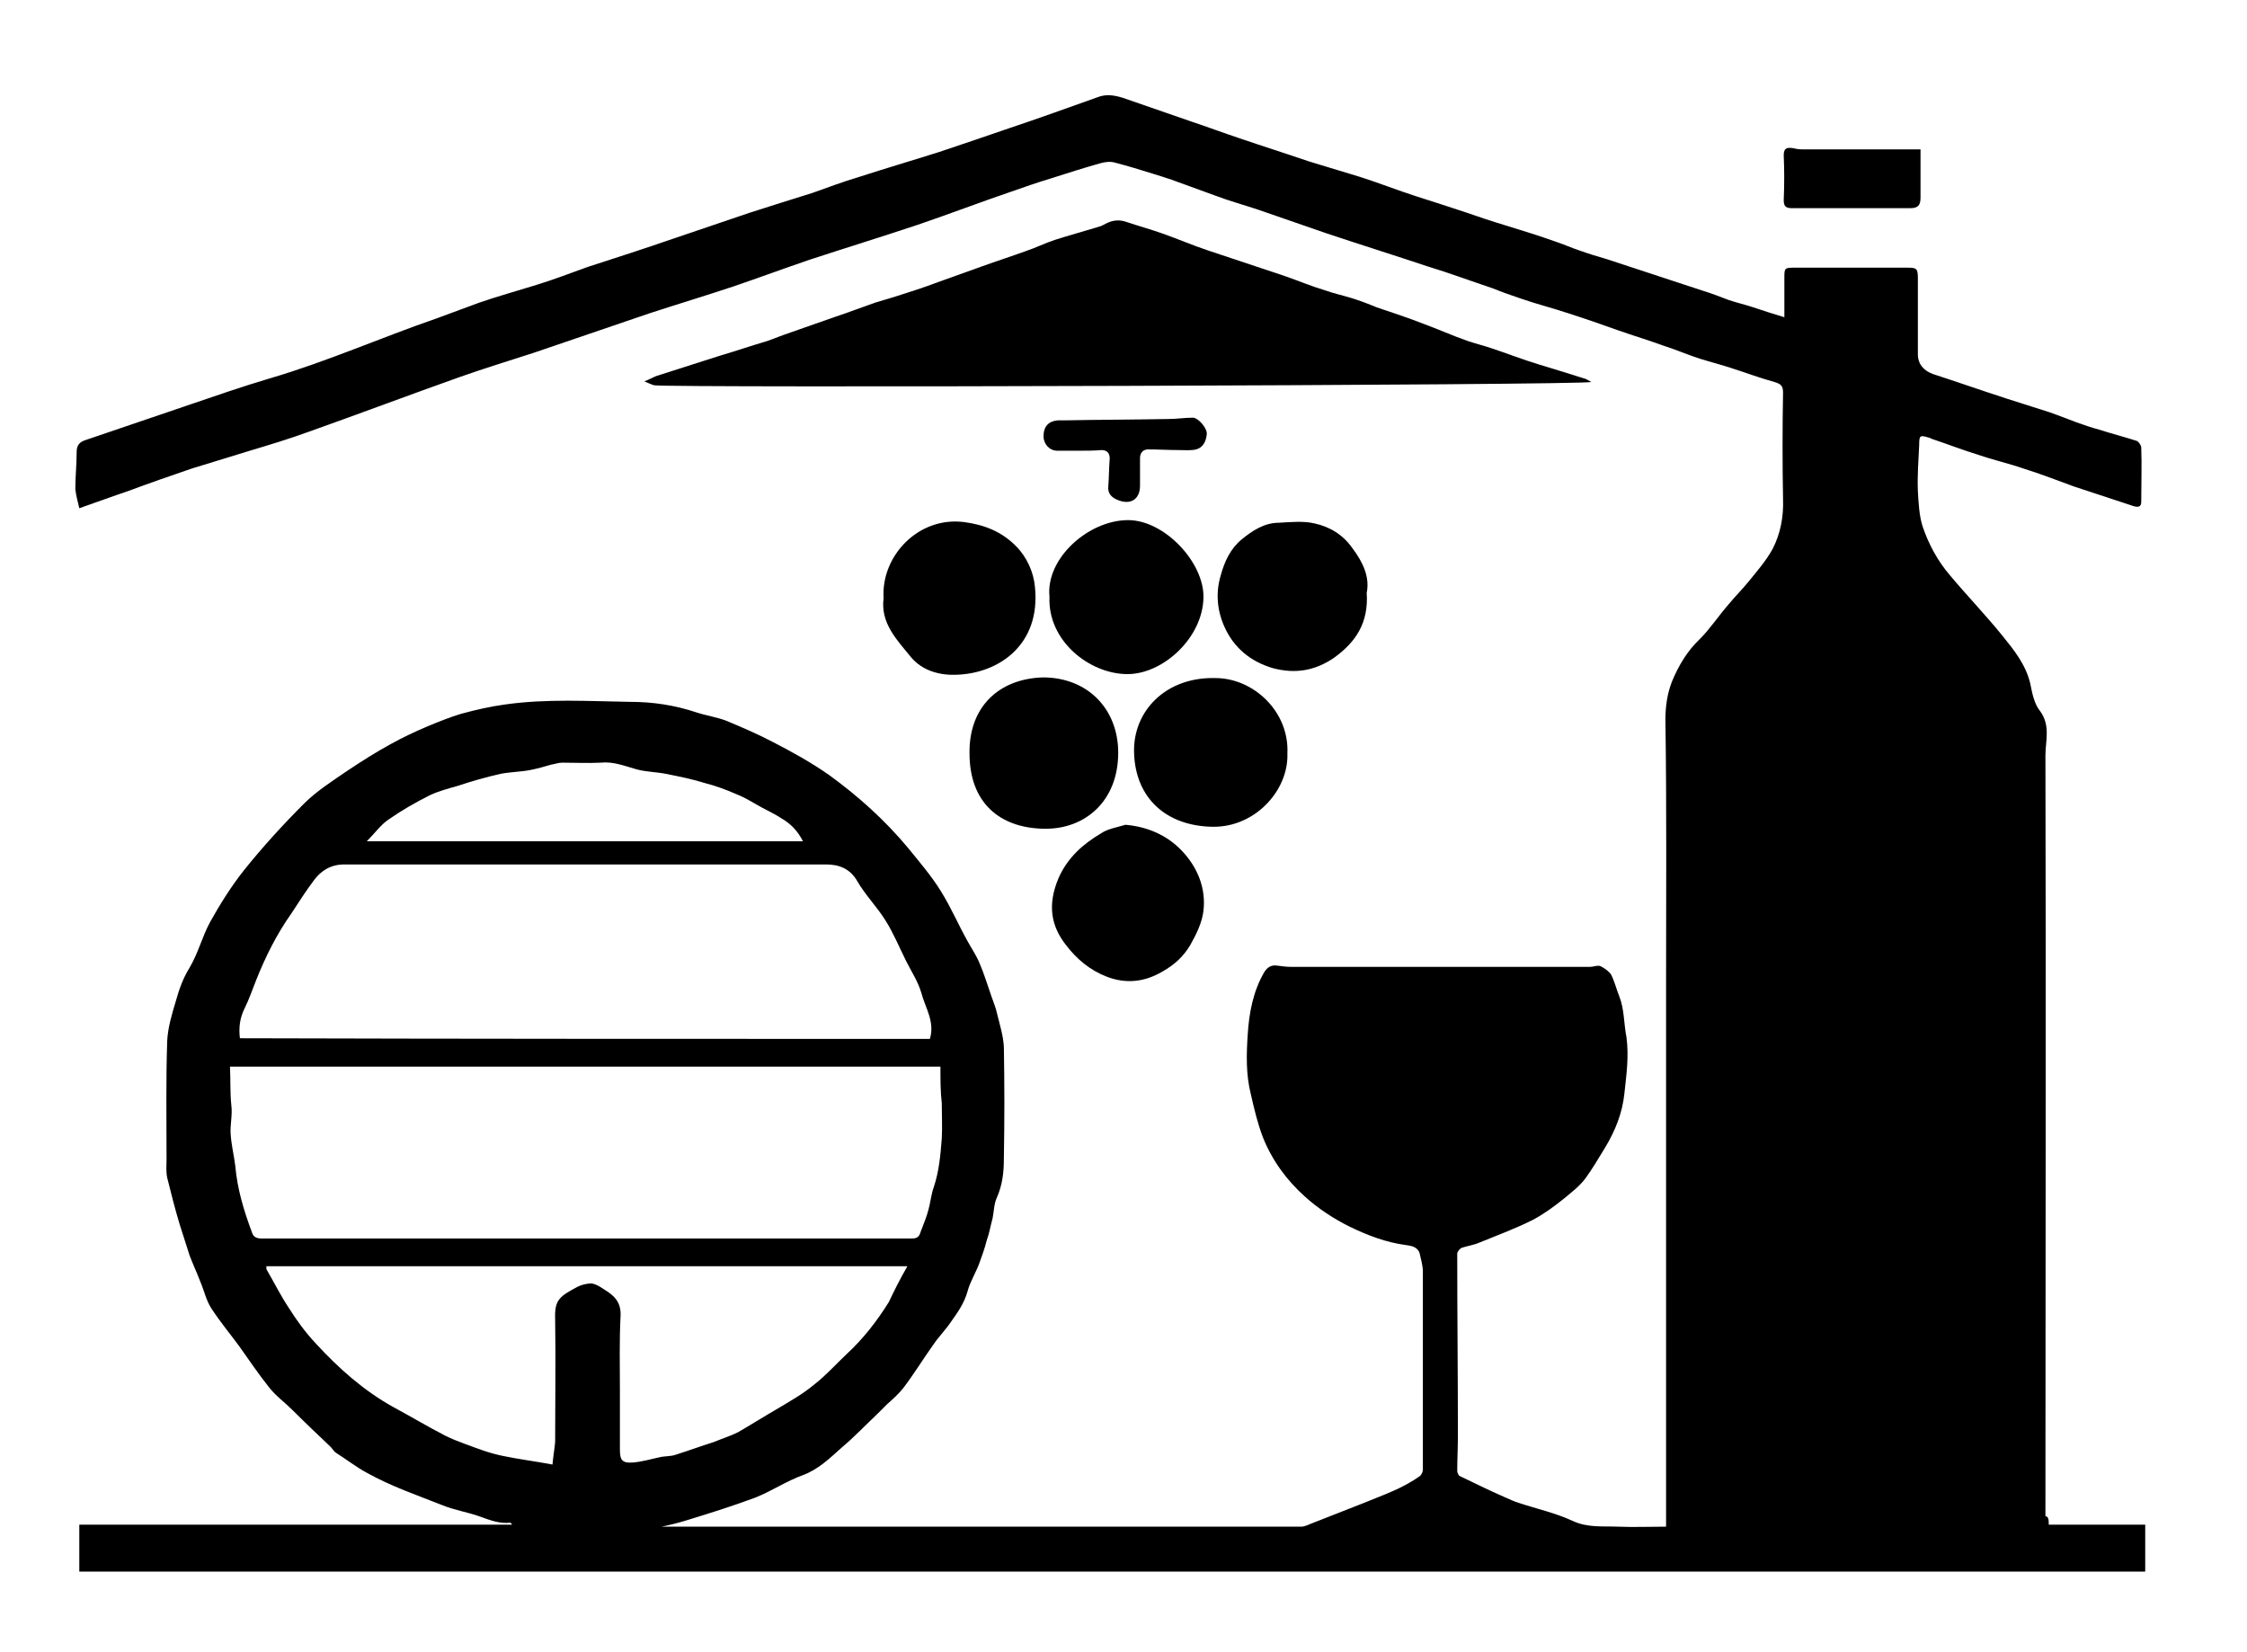 <?xml version="1.0" encoding="utf-8"?>
<!-- Generator: Adobe Illustrator 24.2.0, SVG Export Plug-In . SVG Version: 6.00 Build 0)  -->
<svg version="1.1" id="Livello_1" xmlns="http://www.w3.org/2000/svg" xmlns:xlink="http://www.w3.org/1999/xlink" x="0px" y="0px"
	 viewBox="0 0 340 250" style="enable-background:new 0 0 340 250;" xml:space="preserve">
<g>
	<path d="M310,230.7c5,0,9.7,0,14.6,0c0,2.4,0,4.7,0,7.1c-104.2,0-208.3,0-312.6,0c0-2.3,0-4.6,0-7.1c21.8,0,43.6,0,65.5,0
		c-0.2-0.2-0.2-0.3-0.3-0.3c-1.6,0.2-3.1-0.4-4.5-0.9c-1.9-0.7-4-1-5.9-1.8c-3.8-1.5-7.6-2.8-11.2-4.8c-1.7-0.9-3.2-2.1-4.8-3.1
		c-0.3-0.2-0.5-0.6-0.8-0.9c-1.9-1.8-3.8-3.6-5.7-5.5c-1.2-1.2-2.6-2.2-3.6-3.5c-1.6-2-3-4.1-4.5-6.2c-1.4-1.9-2.9-3.7-4.2-5.7
		c-0.8-1.2-1.1-2.7-1.7-4.1c-0.5-1.3-1.1-2.6-1.6-3.9c-0.5-1.6-1-3.1-1.5-4.7c-0.7-2.3-1.3-4.7-1.9-7.1c-0.2-0.9-0.1-1.9-0.1-2.8
		c0-6-0.1-11.9,0.1-17.9c0.1-2,0.7-4,1.3-6c0.5-1.8,1.1-3.5,2.1-5.1c1.3-2.2,1.9-4.7,3.1-6.9c1.5-2.7,3.2-5.4,5.1-7.8
		c2.8-3.5,5.9-6.9,9.1-10.1c1.9-1.9,4.4-3.5,6.6-5c2.1-1.4,4.3-2.8,6.5-4c1.8-1,3.7-1.9,5.6-2.7c1.7-0.7,3.4-1.4,5.1-1.9
		c2.2-0.6,4.4-1.1,6.6-1.4c6.3-0.9,12.7-0.5,19-0.4c3.4,0,6.7,0.5,10,1.6c1.5,0.5,3.1,0.7,4.6,1.3c2.4,1,4.7,2,7,3.2
		c2.9,1.5,5.8,3.1,8.5,5c4.4,3.2,8.4,6.8,11.9,11c1.7,2.1,3.6,4.3,5,6.6c1.5,2.4,2.6,5,4,7.5c0.6,1.1,1.3,2.1,1.8,3.3
		c0.7,1.6,1.2,3.3,1.8,5c0.3,0.9,0.7,1.8,0.9,2.8c0.4,1.6,0.9,3.2,1,4.9c0.1,5.6,0.1,11.3,0,16.9c0,2-0.2,4-1.1,6
		c-0.4,0.9-0.4,2-0.6,3c-0.3,1.1-0.5,2.3-0.9,3.4c-0.3,1.2-0.7,2.3-1.1,3.4c-0.5,1.4-1.4,2.8-1.8,4.3c-0.5,1.8-1.5,3.2-2.5,4.6
		c-0.8,1.2-1.9,2.3-2.7,3.5c-1.5,2.1-2.9,4.4-4.5,6.5c-0.7,0.9-1.6,1.7-2.5,2.5c-0.5,0.5-0.9,0.9-1.4,1.4c-1.8,1.7-3.5,3.5-5.4,5.1
		c-1.8,1.6-3.5,3.3-5.9,4.2c-2.5,0.9-4.7,2.4-7.2,3.4c-3.5,1.3-7,2.4-10.6,3.5c-1.3,0.4-2.6,0.7-3.6,0.9c0,0,0.3,0,0.6,0
		c32.1,0,64.2,0,96.2,0c0.5,0,1.1-0.3,1.6-0.5c2.6-1,5.3-2.1,7.9-3.1c2.9-1.2,5.9-2.2,8.5-4.1c0.2-0.2,0.4-0.6,0.4-0.9
		c0-10,0-20,0-30c0-0.9-0.3-1.9-0.5-2.8c-0.3-0.9-1.2-1.1-2-1.2c-3.1-0.4-5.9-1.5-8.6-2.8c-2.4-1.2-4.7-2.7-6.7-4.5
		c-2.8-2.5-5-5.5-6.4-9c-0.8-2.1-1.3-4.2-1.8-6.4c-0.8-3.1-0.7-6.2-0.5-9.2c0.2-3.2,0.8-6.5,2.5-9.4c0.5-0.8,1.1-1.1,1.9-1
		c0.7,0.1,1.5,0.2,2.2,0.2c15.1,0,30.2,0,45.2,0c0.5,0,1.2-0.3,1.6-0.1c0.6,0.3,1.3,0.8,1.6,1.3c0.5,1,0.8,2.2,1.2,3.2
		c0.8,2,0.7,4.2,1.1,6.2c0.4,2.9,0,5.7-0.3,8.5c-0.3,3-1.4,5.7-2.9,8.2c-1,1.6-1.9,3.2-3,4.7c-0.9,1.2-2.1,2.1-3.3,3.1
		c-1.5,1.2-3,2.3-4.7,3.2c-2.6,1.3-5.3,2.3-8,3.4c-0.9,0.4-1.8,0.5-2.7,0.8c-0.3,0.1-0.7,0.6-0.7,0.9c0,9.2,0.1,18.3,0.1,27.5
		c0,1.8-0.1,3.6-0.1,5.4c0,0.2,0.2,0.6,0.3,0.7c2.3,1.1,4.5,2.2,6.8,3.2c0.7,0.3,1.5,0.7,2.2,0.9c2.7,0.9,5.5,1.5,8.1,2.7
		c2.3,1.1,4.6,0.8,6.9,0.9c2.4,0.1,4.7,0,7.3,0c0-1.6,0-3.1,0-4.7c0-25.8,0-51.6,0-77.4c0-13.3,0.1-26.6-0.1-40c0-2.1,0.3-4,1-5.8
		c1-2.4,2.3-4.6,4.2-6.4c1.6-1.6,2.9-3.6,4.4-5.3c0.9-1.1,2-2.2,2.9-3.3c1.3-1.6,2.7-3.2,3.7-5c1.2-2.3,1.7-4.9,1.6-7.6
		c-0.1-5.4-0.1-10.7,0-16.1c0-1-0.3-1.3-1.3-1.6c-2.2-0.6-4.3-1.4-6.5-2.1c-1.5-0.5-3.1-0.9-4.7-1.4c-1.9-0.6-3.7-1.4-5.6-2
		c-2.2-0.8-4.5-1.5-6.8-2.3c-2.5-0.9-5.1-1.8-7.6-2.6c-2.4-0.8-4.8-1.4-7.1-2.2c-1.5-0.5-2.9-1-4.4-1.6c-3.3-1.1-6.5-2.3-9.8-3.3
		c-5.1-1.7-10.2-3.3-15.3-5c-3.5-1.2-6.9-2.4-10.4-3.6c-2.1-0.7-4.3-1.3-6.4-2.1c-2.2-0.8-4.4-1.6-6.6-2.4c-0.9-0.3-1.8-0.6-2.8-0.9
		c-1.9-0.6-3.9-1.2-5.8-1.7c-0.7-0.2-1.5-0.1-2.2,0.1c-2.5,0.7-5,1.5-7.5,2.3c-2,0.6-4,1.3-6,2c-4.7,1.6-9.4,3.4-14.1,5
		c-5.4,1.8-10.9,3.5-16.4,5.3c-3.8,1.3-7.6,2.7-11.4,4c-4.2,1.4-8.5,2.7-12.8,4.1c-5.9,2-11.7,4-17.6,6c-3.7,1.2-7.3,2.3-11,3.6
		c-7.6,2.7-15.3,5.6-22.9,8.3c-3,1.1-6,2-9,2.9c-2.9,0.9-5.9,1.8-8.8,2.7c-3.2,1.1-6.4,2.2-9.6,3.4c-2.4,0.8-4.8,1.7-7.4,2.6
		c-0.2-0.9-0.5-1.9-0.6-2.9c0-1.9,0.2-3.7,0.2-5.6c0-1,0.4-1.5,1.3-1.8c5-1.7,10-3.4,15-5.1c4.4-1.5,8.7-3,13.1-4.3
		c8.5-2.5,16.6-6.1,25-9c2.2-0.8,4.3-1.6,6.5-2.4c2.9-1,5.8-1.8,8.7-2.7c2.6-0.8,5.2-1.8,7.7-2.7c4.3-1.4,8.7-2.8,13-4.3
		c3.8-1.3,7.7-2.6,11.5-3.9c3.1-1,6.3-2,9.5-3c2.3-0.8,4.6-1.7,7-2.4c4-1.3,8.1-2.5,12.2-3.8c3.6-1.2,7.1-2.4,10.6-3.6
		c4.5-1.5,8.9-3.1,13.4-4.7c1.3-0.5,2.5-0.3,3.8,0.1c3.5,1.2,6.9,2.4,10.4,3.6c2.4,0.8,4.8,1.7,7.2,2.5c3.5,1.2,7,2.3,10.5,3.5
		c2.6,0.8,5.3,1.6,7.9,2.4c2.8,0.9,5.6,2,8.4,2.9c2.5,0.8,5,1.6,7.4,2.4c2,0.7,4.1,1.4,6.1,2c2.6,0.8,5.2,1.6,7.7,2.5
		c1.2,0.4,2.3,0.9,3.5,1.3c1.4,0.5,2.7,0.9,4.1,1.3c2.4,0.8,4.9,1.6,7.3,2.4c2.4,0.8,4.9,1.6,7.3,2.4c1.3,0.4,2.6,0.9,3.9,1.4
		c1.2,0.4,2.5,0.7,3.7,1.1c1.5,0.5,3,1,4.7,1.5c0-2,0-3.9,0-5.9c0-1.6,0-1.6,1.7-1.6c5.6,0,11.3,0,16.9,0c1.4,0,1.6,0.1,1.6,1.6
		c0,3.8,0,7.7,0,11.5c0,1.5,0.9,2.5,2.3,3c3.7,1.2,7.4,2.5,11.1,3.7c2.2,0.7,4.4,1.4,6.6,2.1c1.4,0.5,2.7,1,4,1.5
		c1.1,0.4,2.3,0.8,3.4,1.1c1.9,0.6,3.8,1.1,5.7,1.7c0.3,0.1,0.7,0.7,0.7,1c0.1,2.7,0,5.4,0,8.2c0,0.7-0.3,0.9-1.1,0.7
		c-3-1-6.1-2-9.1-3c-2.5-0.9-5-1.9-7.6-2.7c-2.3-0.8-4.6-1.3-6.9-2.1c-2.3-0.7-4.6-1.6-7-2.4c-0.2-0.1-0.4-0.2-0.5-0.2
		c-1.3-0.4-1.4-0.3-1.4,1.1c-0.1,2.3-0.3,4.7-0.2,7c0.1,1.8,0.2,3.7,0.7,5.3c0.9,2.7,2.3,5.3,4.2,7.5c2.6,3.1,5.4,6,7.9,9.1
		c1.7,2.1,3.5,4.3,4.2,7.2c0.3,1.5,0.6,3.1,1.5,4.2c1.6,2.2,0.8,4.5,0.8,6.7c0.1,38.4,0,76.7,0,115.1C310,229.5,310,230,310,230.7z
		 M142.3,161.4c-35.9,0-71.7,0-107.5,0c0.1,2,0,3.9,0.2,5.8c0.2,1.5-0.2,3-0.1,4.4c0.1,1.6,0.5,3.2,0.7,4.8c0.3,3.5,1.3,6.8,2.5,10
		c0.2,0.7,0.6,1,1.5,1c32.8,0,65.6,0,98.4,0c0.8,0,1.1-0.3,1.3-1c0.4-1.1,0.9-2.2,1.2-3.4c0.3-1.1,0.4-2.3,0.8-3.4
		c0.8-2.4,1-4.8,1.2-7.3c0.1-1.8,0-3.6,0-5.4C142.3,165.2,142.3,163.4,142.3,161.4z M140.7,157.2c0.8-2.6-0.7-4.7-1.3-7
		c-0.5-1.7-1.5-3.2-2.3-4.8c-1-2-1.9-4.2-3.1-6.1c-1.3-2.1-3.1-3.9-4.3-6c-1.1-1.9-2.8-2.5-4.7-2.5c-24.3,0-48.6,0-72.9,0
		c-2,0-3.5,0.9-4.6,2.4c-1.2,1.6-2.3,3.3-3.4,5c-2.2,3.1-3.9,6.5-5.3,10c-0.6,1.5-1.1,3-1.8,4.4c-0.7,1.4-0.9,2.9-0.7,4.5
		C71.1,157.2,105.9,157.2,140.7,157.2z M137.3,191.6c-32.6,0-64.8,0-97,0c0,0.3,0,0.5,0.1,0.6c1.1,1.9,2.1,3.9,3.3,5.7
		c1.2,1.9,2.5,3.7,4.1,5.4c3.4,3.7,7.2,7.1,11.7,9.6c2.6,1.4,5.1,2.9,7.8,4.3c1,0.5,2,0.9,3.1,1.3c1.9,0.7,3.7,1.4,5.7,1.8
		c2.4,0.5,4.8,0.8,7.5,1.3c0.1-1.2,0.3-2.3,0.4-3.4c0-6.2,0.1-12.4,0-18.6c-0.1-2.9,0.6-3.4,3.4-4.9c0.6-0.3,1.4-0.5,2.1-0.5
		c0.7,0.1,1.3,0.5,1.9,0.9c1.5,0.9,2.6,1.9,2.5,4c-0.2,3.8-0.1,7.6-0.1,11.4c0,2.9,0,5.8,0,8.8c0,1.6,0.3,2.1,1.9,2
		c1.4-0.1,2.7-0.5,4.1-0.8c0.8-0.2,1.7-0.1,2.5-0.4c1.9-0.6,3.8-1.3,5.7-1.9c1.2-0.5,2.5-0.9,3.7-1.5c1.9-1.1,3.8-2.3,5.7-3.4
		c2-1.2,4-2.3,5.8-3.8c1.8-1.4,3.3-3.1,4.9-4.6c2.5-2.3,4.6-5,6.4-7.9C135.3,195.3,136.2,193.5,137.3,191.6z M121.5,127.3
		c-0.8-1.6-1.9-2.7-3.3-3.5c-0.9-0.6-2-1.1-2.9-1.6c-1.3-0.7-2.5-1.5-3.8-2c-1.6-0.7-3.2-1.3-4.8-1.7c-1.9-0.6-3.9-1-5.9-1.4
		c-1.5-0.3-3.1-0.3-4.5-0.7c-1.8-0.5-3.5-1.2-5.4-1c-1.9,0.1-3.8,0-5.8,0c-0.6,0-1.1,0.2-1.7,0.3c-1,0.3-2.1,0.6-3.1,0.8
		c-1.5,0.3-3.1,0.3-4.6,0.6c-2.2,0.5-4.3,1.1-6.4,1.8c-1.4,0.4-2.9,0.8-4.2,1.4c-2.2,1.1-4.3,2.3-6.3,3.7c-1.2,0.8-2.1,2.1-3.3,3.3
		C77.6,127.3,99.5,127.3,121.5,127.3z"/>
	<path d="M240.8,57.8c-1.5,0.5-138.9,0.9-141.8,0.5c-0.4-0.1-0.8-0.3-1.5-0.6c0.8-0.3,1.3-0.6,1.8-0.8c3.2-1,6.5-2.1,9.7-3.1
		c2.4-0.7,4.7-1.5,7.1-2.2c0.8-0.3,1.6-0.6,2.4-0.9c2.6-0.9,5.1-1.8,7.7-2.7c2.1-0.7,4.2-1.5,6.2-2.2c1-0.3,2-0.6,3-0.9
		c2.2-0.7,4.4-1.4,6.5-2.2c2.2-0.8,4.5-1.6,6.7-2.4c2.2-0.8,4.4-1.5,6.6-2.3c1.5-0.5,2.9-1.2,4.4-1.7c2.2-0.7,4.4-1.3,6.7-2
		c0.4-0.1,0.7-0.3,1.1-0.5c1-0.5,2-0.6,3.1-0.2c1.8,0.6,3.6,1.1,5.3,1.7c2.3,0.8,4.6,1.8,7,2.6c3.9,1.3,7.8,2.6,11.7,3.9
		c2,0.7,3.9,1.5,5.9,2.1c1.4,0.5,2.8,0.8,4.1,1.2c1.3,0.4,2.6,0.9,3.8,1.4c2.4,0.8,4.8,1.6,7.1,2.5c2.2,0.8,4.4,1.8,6.7,2.6
		c1.2,0.4,2.4,0.7,3.6,1.1c2.4,0.8,4.7,1.7,7,2.4c2.3,0.7,4.6,1.4,6.8,2.1C240,57.3,240.2,57.5,240.8,57.8z"/>
	<path d="M133.7,90.5c-0.4-6.4,5.3-12.4,12.2-11.5c3,0.4,5.6,1.4,7.8,3.6c1.7,1.7,2.7,4,2.9,6.2c0.9,8.7-5.4,13.1-11.9,13.3
		c-2.5,0.1-5.1-0.6-6.8-2.6C135.7,96.8,133.2,94.3,133.7,90.5z"/>
	<path d="M158.8,90.3c-0.6-5.8,5.9-11.6,11.9-11.6c5.5,0,11.5,6.4,11.4,11.7c-0.1,6.1-6.1,11.6-11.5,11.6
		C164.9,102,158.5,97,158.8,90.3z"/>
	<path d="M194.8,114c0.2,5.6-4.9,11.2-11.3,11.1c-7-0.1-11.7-4.3-11.9-11.2c-0.2-6.3,4.8-11.5,12.3-11.3
		C189.7,102.6,195.1,107.7,194.8,114z"/>
	<path d="M157.8,102.5c6.8,0,11.4,4.8,11.4,11.4c0,7.3-5,11.6-11.2,11.5c-6.8-0.1-11.3-4-11.3-11.4
		C146.6,106.9,151.2,102.7,157.8,102.5z"/>
	<path d="M170.3,124.8c3.4,0.3,6.3,1.6,8.5,3.9c2.4,2.5,3.7,5.7,3.3,9.1c-0.2,1.8-1.1,3.6-2,5.2c-1,1.7-2.4,3-4.2,4
		c-2.7,1.6-5.5,1.9-8.4,0.8c-2.6-1-4.6-2.7-6.2-4.8c-2.2-2.8-2.9-6-1.1-10.2c1.4-3.1,3.7-5.1,6.4-6.7
		C167.6,125.4,169,125.2,170.3,124.8z"/>
	<path d="M206.8,89.7c0.3,4.5-1.6,7.4-4.9,9.8c-2.9,2-5.9,2.5-9.3,1.6c-3.4-1-5.9-3.1-7.3-6.2c-1.1-2.4-1.4-5.1-0.6-7.8
		c0.6-2.2,1.5-4.1,3.2-5.5c1.6-1.3,3.4-2.5,5.6-2.5c1.8-0.1,3.7-0.3,5.4,0.1c2.3,0.5,4.3,1.7,5.7,3.7
		C206.2,85,207.3,87.3,206.8,89.7z"/>
	<path d="M290.6,22.6c0,2.6,0,4.9,0,7.3c0,1.2-0.4,1.6-1.6,1.6c-3.5,0-7,0-10.6,0c-2.4,0-4.8,0-7.2,0c-0.9,0-1.3-0.2-1.3-1.2
		c0.1-2.3,0.1-4.6,0-6.8c0-1.1,0.5-1.2,1.3-1.1c0.5,0.1,0.9,0.2,1.4,0.2c5,0,10,0,15,0C288.6,22.6,289.6,22.6,290.6,22.6z"/>
	<path d="M163.2,68.2c-1.1,0-2.2,0-3.2,0c-1.2,0-2.1-1-2.1-2.2c0-1.5,0.8-2.3,2.2-2.4c0.4,0,0.9,0,1.3,0c5.1-0.1,10.3-0.1,15.4-0.2
		c1.2,0,2.5-0.2,3.7-0.2c0.8,0,2.2,1.6,2.1,2.5c-0.1,1-0.5,2-1.6,2.3c-0.8,0.2-1.8,0.1-2.7,0.1c-1.5,0-3.1-0.1-4.6-0.1
		c-0.7,0-1.2,0.5-1.2,1.3c0,1.4,0,2.8,0,4.2c0,2.1-1.5,3-3.5,2.1c-0.9-0.4-1.4-1-1.3-2c0.1-1.3,0.1-2.7,0.2-4
		c0.1-0.9-0.3-1.5-1.2-1.5C165.6,68.2,164.4,68.2,163.2,68.2z"/>
</g>
</svg>
